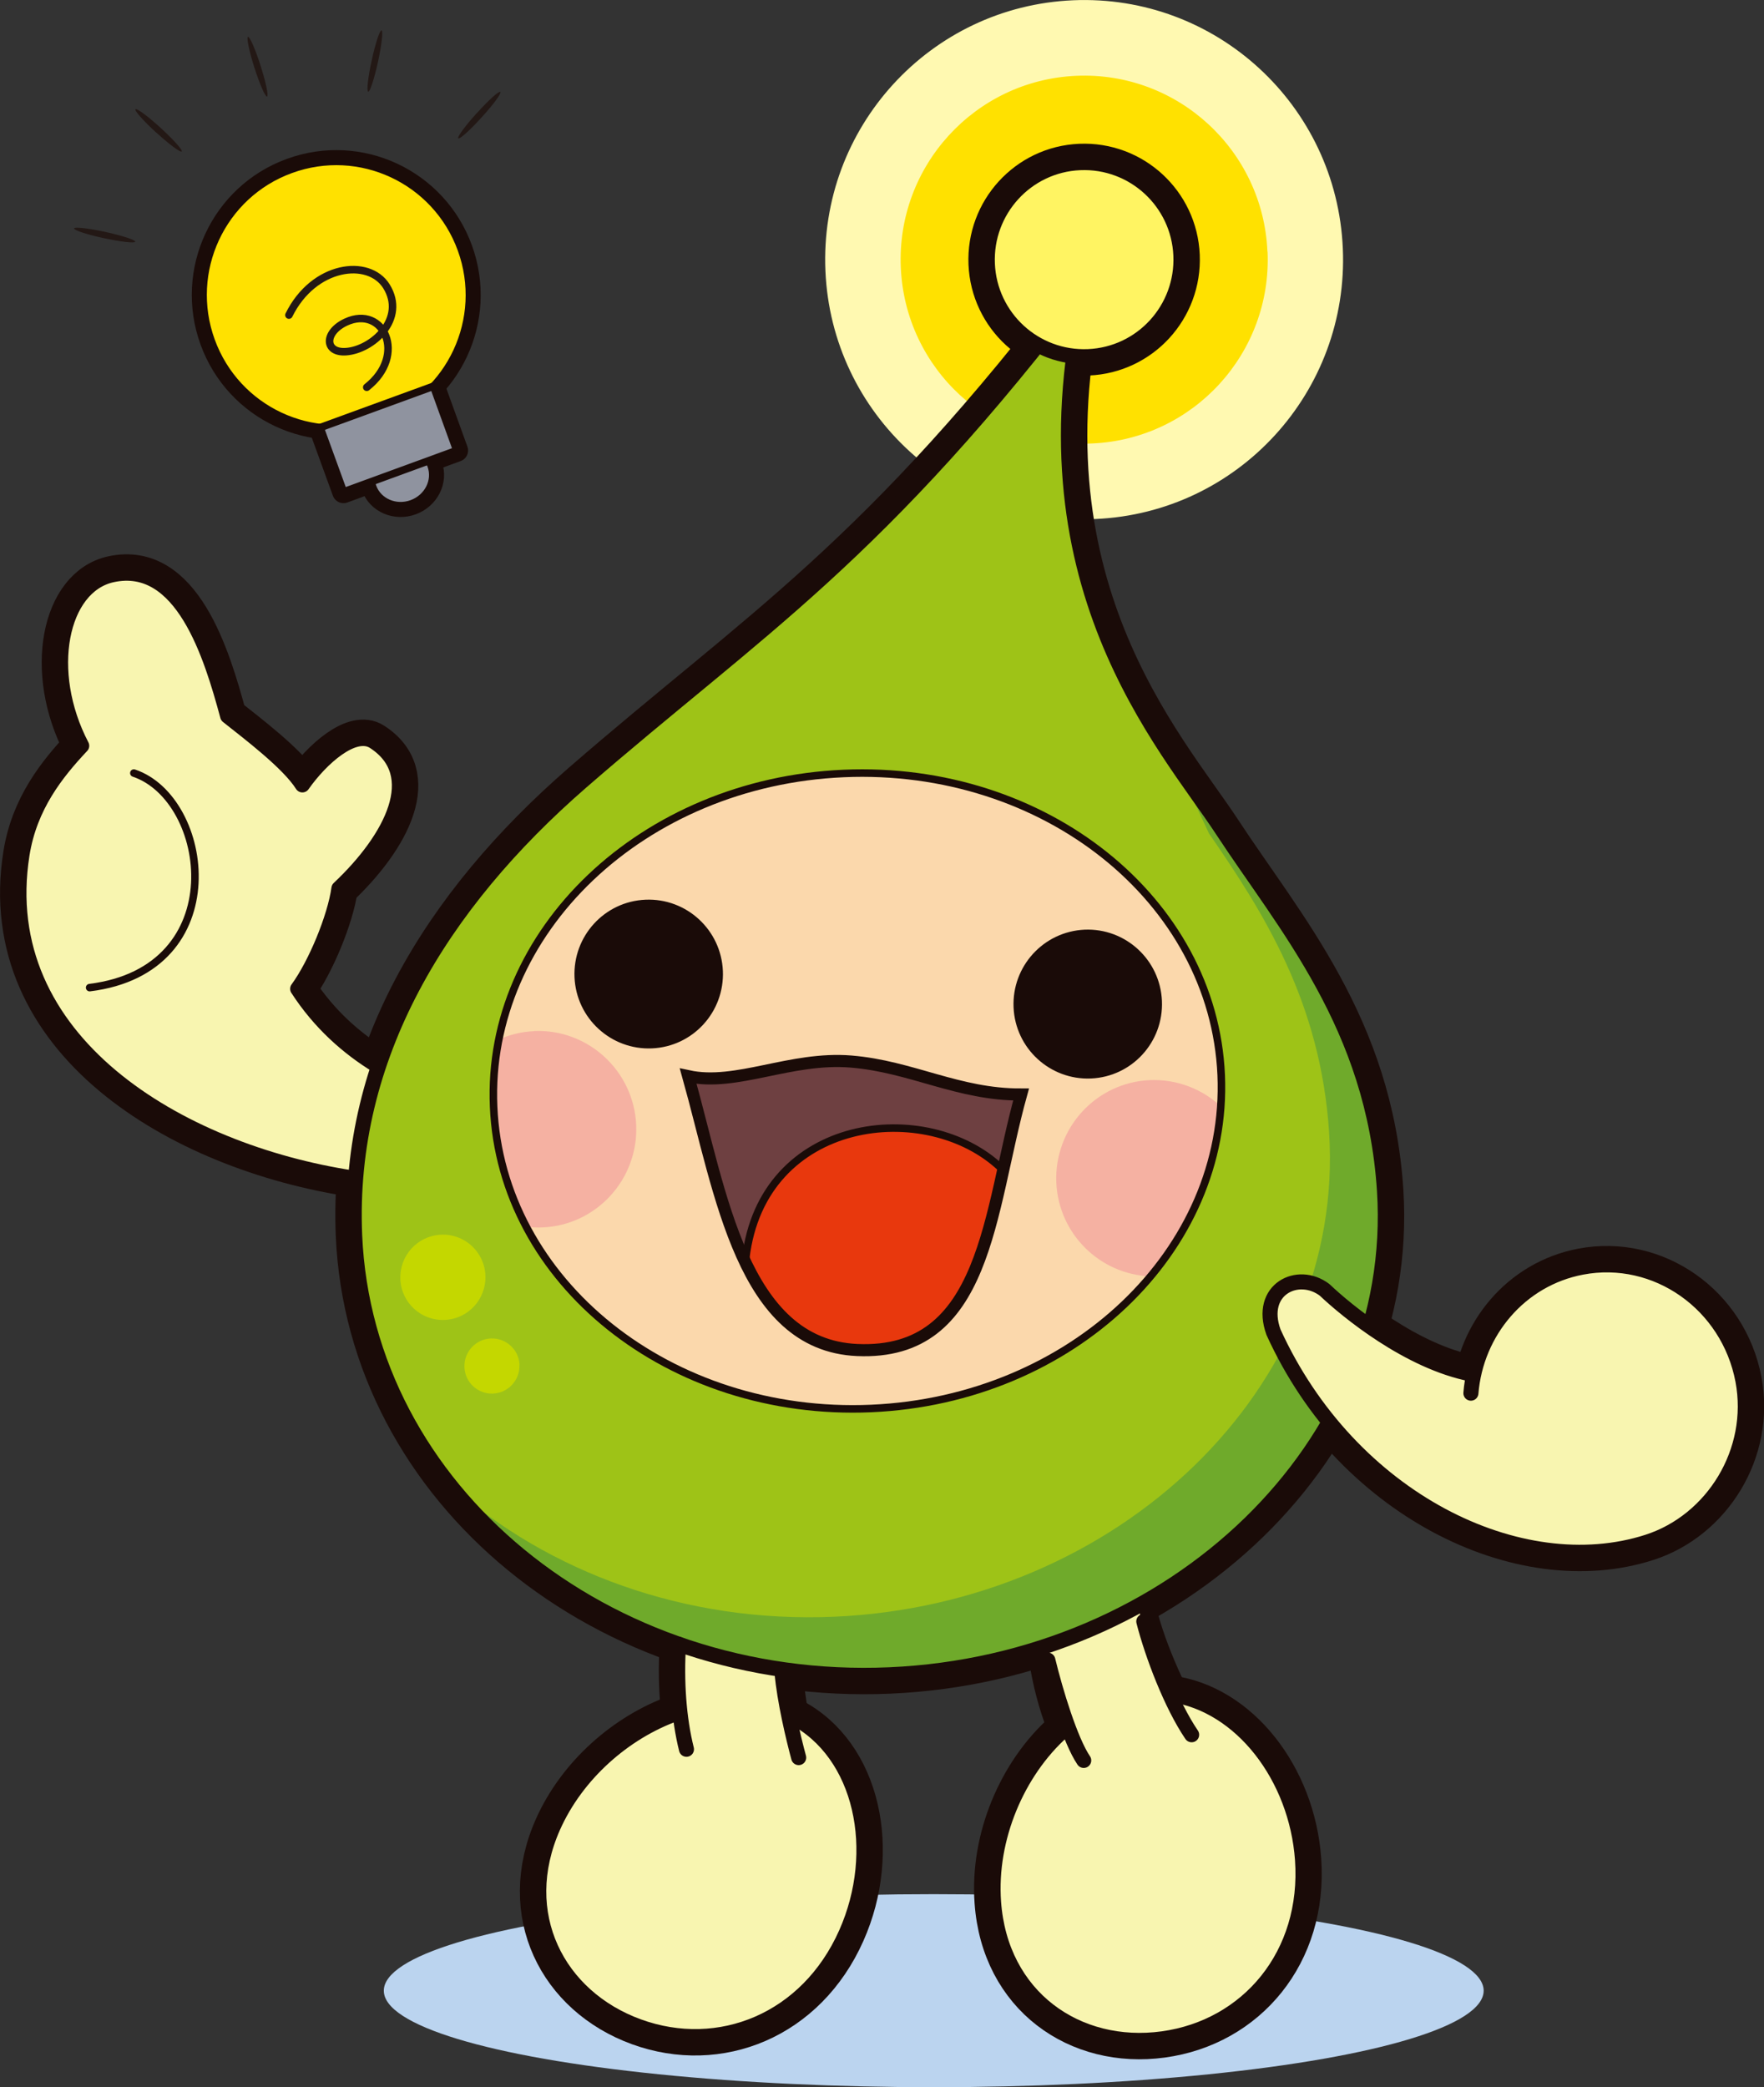 <?xml version="1.0" encoding="UTF-8"?><svg id="_レイヤー_2" xmlns="http://www.w3.org/2000/svg" viewBox="0 0 131.26 155.28"><rect x="0" y="0" width="131.26" height="155.28" fill="#333333" stroke="none"/><g id="_レイヤー_4"><ellipse cx="69.48" cy="148.09" rx="40.92" ry="7.18" style="fill:#bbd4ef;"/><path d="M99.92,18.48c.46,10.66-7.78,19.67-18.41,20.13-10.63.46-19.63-7.8-20.09-18.46C60.96,9.49,69.21.48,79.84.02c10.63-.46,19.62,7.8,20.08,18.46Z" style="fill:#fff9b1;"/><path d="M94.32,18.72c.33,7.55-5.52,13.94-13.05,14.27-7.54.33-13.91-5.53-14.24-13.08-.33-7.55,5.52-13.94,13.05-14.27,7.53-.33,13.91,5.53,14.23,13.08Z" style="fill:#ffe100;"/><path d="M58.99,127.73c5.18,2.68,6.68,10,3.97,16.09-2.88,6.48-9.44,9.12-15.46,6.93-6.02-2.19-9.22-8.38-6.34-14.86,1.74-3.91,5.29-7.04,9.16-8.42" style="fill:none; stroke:#1a0b08; stroke-linecap:round; stroke-linejoin:round; stroke-width:2.81px;"/><path d="M51.14,117.95c-.93,3.85-.95,8.66-.05,12.19" style="fill:none; stroke:#1a0b08; stroke-linecap:round; stroke-linejoin:round; stroke-width:2.81px;"/><path d="M58.19,121.29c-.07,2.75.51,6.74,1.24,9.46" style="fill:none; stroke:#1a0b08; stroke-linecap:round; stroke-linejoin:round; stroke-width:2.81px;"/><path d="M86.98,126.03c5.31.66,9.49,6.1,9.93,12.31.5,7.07-4.06,12.46-10.41,13.33-6.35.87-12.08-3.11-12.58-10.18-.34-4.75,1.77-9.68,5.11-12.68" style="fill:none; stroke:#1a0b08; stroke-linecap:round; stroke-linejoin:round; stroke-width:2.81px;"/><path d="M77.74,121.42c.23,3.23,1.24,7.09,2.9,9.54" style="fill:none; stroke:#1a0b08; stroke-linecap:round; stroke-linejoin:round; stroke-width:2.81px;"/><path d="M84.59,119.51c.52,2.53,2.18,6.56,4.07,9.54" style="fill:none; stroke:#1a0b08; stroke-linecap:round; stroke-linejoin:round; stroke-width:2.81px;"/><path d="M90.94,61.73c-4.14-6.31-15.4-18.47-10-40.84-15.58,20.56-24.53,25.85-37.69,37.28-10.46,9.09-17.43,20.43-16.86,33.73.82,18.98,18.64,33.61,39.8,32.69,21.16-.92,38.04-17.07,36.83-36.02-.79-12.27-7.39-19.68-12.08-26.84Z" style="fill:none; stroke:#1a0b08; stroke-linecap:round; stroke-linejoin:round; stroke-width:2.81px;"/><path d="M87.87,19c.17,3.99-2.91,7.36-6.89,7.53-3.98.17-7.34-2.92-7.51-6.9-.17-3.98,2.91-7.36,6.89-7.53,3.98-.17,7.34,2.92,7.51,6.9Z" style="fill:#ffe100; stroke:#1a0b08; stroke-miterlimit:5; stroke-width:2.81px;"/><path d="M32.08,34.63c.41,1.13-.23,2.4-1.43,2.84-1.2.44-2.51-.12-2.92-1.25-.41-1.13.23-2.4,1.43-2.84,1.2-.44,2.51.12,2.92,1.25Z" style="fill:#8f939f; stroke:#1a0b08; stroke-miterlimit:5; stroke-width:1.68px;"/><path d="M34.33,18.55c1.87,5.16-.78,10.86-5.92,12.73-5.14,1.88-10.83-.78-12.7-5.94-1.87-5.16.78-10.86,5.92-12.73,5.14-1.88,10.83.78,12.7,5.94Z" style="fill:#ffe100; stroke:#1a0b08; stroke-miterlimit:5; stroke-width:1.68px;"/><polygon points="33.99 33.51 25.56 36.59 23.82 31.81 32.26 28.73 33.99 33.51" style="fill:#8f939f; stroke:#1a0b08; stroke-linejoin:round; stroke-width:1.68px;"/><path d="M26.29,87.64c-12.97-1.97-26.85-10.19-24.65-24.08.57-3.6,2.57-6.09,4.44-8.08-2.89-5.52-1.6-11.88,2.27-12.72,5.21-1.13,7.38,6.02,8.59,10.51,1.56,1.24,4.53,3.48,5.56,5.12,1.39-1.98,3.85-4.18,5.33-3.22,3.78,2.44,1.36,7.18-2.61,10.92-.3,2.17-1.74,5.65-3.07,7.47,1.65,2.55,3.76,4.4,5.91,5.71" style="fill:none; stroke:#1a0b08; stroke-linecap:round; stroke-linejoin:round; stroke-width:2.81px;"/><path d="M109.51,102.22c-4.71-.91-9.33-4.73-10.94-6.26-1.98-1.51-4.96-.05-3.81,3.14,5.69,12.49,18.39,18.65,27.84,15.61,4.85-1.56,8.08-6.74,7.09-12.01-1.08-5.71-6.45-9.48-11.99-8.43-4.6.87-7.88,4.8-8.25,9.37" style="fill:none; stroke:#1a0b08; stroke-linecap:round; stroke-linejoin:round; stroke-width:2.81px;"/><path d="M58.99,127.73h-.23c-.63-2.84-.71-5.12-.39-6.7-2.83-1.09-5.53-2.01-7.31-3.52-.73,2.21-.92,6.78-.55,9.97h-.18c-3.87,1.38-7.42,4.51-9.16,8.42-2.88,6.49.32,12.67,6.34,14.86,6.02,2.19,12.58-.45,15.46-6.93,2.71-6.09,1.2-13.41-3.97-16.09Z" style="fill:#f8f5b0;"/><path d="M86.99,126.04c-1.17-2.35-2.15-5.23-2.29-6.78-1.8.89-5.01,1.69-6.96,1.88-.15,1.76.56,5.06,1.64,7.55l-.34.12c-3.34,2.99-5.45,7.93-5.11,12.68.5,7.07,6.23,11.05,12.58,10.18,6.35-.87,10.91-6.25,10.41-13.33-.44-6.2-4.62-11.64-9.92-12.3Z" style="fill:#f8f5b0;"/><path d="M26.52,87.58c-15.15-2.67-21.18-9-24.26-16.03-1.65-3.75-2.1-9.84,3.65-16.03-2.52-7.17-1.23-11.16,2.24-12.65,2.95-1.27,7.29,1.55,8.7,10.4,1.96,1.41,4.07,3.51,5.75,5.06,2.24-3.94,5-3.83,6.03-2.67,1.29,1.46,2.52,4.64-3.51,10.4l-2.95,7.31c.84,1.41,3.65,4.36,6.03,5.9l-1.68,8.29Z" style="fill:#f8f5b0;"/><path d="M90.94,61.73c-4.14-6.31-15.4-18.47-10-40.84-15.58,20.56-24.53,25.85-37.69,37.28-10.46,9.09-17.43,20.43-16.86,33.73.82,18.98,18.64,33.61,39.8,32.69,21.16-.92,38.04-17.07,36.83-36.02-.79-12.27-7.39-19.68-12.08-26.84Z" style="fill:#9ec317;"/><path d="M89.96,62c4.07,5.9,8.31,12.56,8.94,22.25,1.22,18.96-15.67,35.1-36.83,36.02-11.11.48-21.29-3.33-28.58-9.8,7.25,9.04,19.3,14.7,32.7,14.12,21.16-.92,38.04-17.07,36.83-36.02-.79-12.27-7.39-19.68-12.08-26.84-.99-1.52-2.34-3.43-3.76-5.68l2.78,5.95Z" style="fill:#6faa2b;"/><path d="M90.87,79.98c.56,13.05-11.1,24.15-26.05,24.8-14.95.65-27.53-9.4-28.09-22.45-.57-13.04,11.1-24.14,26.05-24.79,14.95-.65,27.52,9.4,28.09,22.44Z" style="fill:#fbd8ac;"/><path d="M51.21,80.06c3.59.78,7.61-1.46,12.12-1.09,4.51.37,7.97,2.47,12.65,2.45-2.43,8.74-2.53,19.43-12.19,19.01-8.54-.37-10.14-11.66-12.58-20.37Z" style="fill:#6e4041;"/><path d="M55.36,93.77c.94-10.74,15.33-12.35,19.09-6.46-1.42,6.11-3.08,13.49-9.53,13.22-4.92-.21-6.52-1.41-9.56-6.76Z" style="fill:#e8380d;"/><path d="M39.74,76.71c-.93.04-1.81.26-2.62.62-.33,1.62-.47,3.3-.39,5,.14,3.2,1,6.21,2.44,8.93.39.05.79.07,1.2.05,4.02-.17,7.14-3.59,6.97-7.62-.18-4.03-3.58-7.16-7.6-6.99Z" style="fill:#f5b1a2;"/><path d="M90.84,82.3c-1.38-1.28-3.25-2.03-5.27-1.95-4.02.17-7.14,3.59-6.97,7.62.17,3.83,3.25,6.84,7.01,6.98,3.02-3.61,4.92-7.97,5.24-12.66Z" style="fill:#f5b1a2;"/><path d="M36.12,94.88c.07,1.76-1.28,3.24-3.03,3.31-1.75.08-3.23-1.28-3.3-3.03-.07-1.76,1.28-3.23,3.03-3.31,1.75-.08,3.23,1.28,3.3,3.04Z" style="fill:#c4d700;"/><path d="M38.65,101.53c.05,1.13-.83,2.09-1.96,2.14-1.13.05-2.09-.83-2.13-1.96-.05-1.13.83-2.09,1.96-2.14,1.13-.05,2.09.83,2.14,1.96Z" style="fill:#c4d700;"/><path d="M53.79,72.22c.13,3.06-2.23,5.64-5.28,5.77-3.05.13-5.63-2.24-5.76-5.29-.13-3.06,2.23-5.64,5.28-5.77,3.05-.13,5.63,2.24,5.76,5.3Z" style="fill:#1a0b08;"/><path d="M86.46,74.46c.13,3.06-2.23,5.64-5.28,5.77-3.05.13-5.63-2.24-5.76-5.29-.13-3.06,2.23-5.64,5.28-5.78,3.05-.13,5.63,2.24,5.76,5.3Z" style="fill:#1a0b08;"/><path d="M90.94,61.73c-4.14-6.31-15.4-18.47-10-40.84-15.58,20.56-24.53,25.85-37.69,37.28-10.46,9.09-17.43,20.43-16.86,33.73.82,18.98,18.64,33.61,39.8,32.69,21.16-.92,38.04-17.07,36.83-36.02-.79-12.27-7.39-19.68-12.08-26.84Z" style="fill:none; stroke:#1a0b08; stroke-linecap:round; stroke-linejoin:round; stroke-width:1.12px;"/><path d="M90.87,79.98c.56,13.05-11.1,24.15-26.05,24.8-14.95.65-27.53-9.4-28.09-22.45-.57-13.04,11.1-24.14,26.05-24.79,14.95-.65,27.52,9.4,28.09,22.44Z" style="fill:none; stroke:#1a0b08; stroke-linecap:round; stroke-linejoin:round; stroke-width:.56px;"/><path d="M87.87,19c.17,3.99-2.91,7.36-6.89,7.53-3.98.17-7.34-2.92-7.51-6.9-.17-3.98,2.91-7.36,6.89-7.53,3.98-.17,7.34,2.92,7.51,6.9Z" style="fill:#fff462; stroke:#1a0b08; stroke-miterlimit:5; stroke-width:1.12px;"/><path d="M51.21,80.06c3.59.78,7.61-1.46,12.12-1.09,4.51.37,7.97,2.47,12.65,2.45-2.43,8.74-2.53,19.43-12.19,19.01-8.54-.37-10.14-11.66-12.58-20.37Z" style="fill:none; stroke:#1a0b08; stroke-miterlimit:5; stroke-width:.9px;"/><path d="M55.49,93.62c1.23-10.61,13.52-11.99,19.04-6.69" style="fill:none; stroke:#1a0b08; stroke-miterlimit:5; stroke-width:.56px;"/><path d="M26.29,87.64c-12.97-1.97-26.85-10.19-24.65-24.08.57-3.6,2.57-6.09,4.44-8.08-2.89-5.52-1.6-11.88,2.27-12.72,5.21-1.13,7.38,6.02,8.59,10.51,1.56,1.24,4.53,3.48,5.56,5.12,1.39-1.98,3.85-4.18,5.33-3.22,3.78,2.44,1.36,7.18-2.61,10.92-.3,2.17-1.74,5.65-3.07,7.47,1.65,2.55,3.76,4.4,5.91,5.71" style="fill:none; stroke:#1a0b08; stroke-linecap:round; stroke-linejoin:round; stroke-width:1.12px;"/><path d="M58.99,127.73c5.18,2.68,6.68,10,3.97,16.09-2.88,6.48-9.44,9.12-15.46,6.93-6.02-2.19-9.22-8.38-6.34-14.86,1.74-3.91,5.29-7.04,9.16-8.42" style="fill:none; stroke:#1a0b08; stroke-linecap:round; stroke-linejoin:round; stroke-width:1.12px;"/><path d="M50.49,122.31c-.18,2.74.02,5.55.59,7.82" style="fill:none; stroke:#1a0b08; stroke-linecap:round; stroke-linejoin:round; stroke-width:1.12px;"/><path d="M58.19,124.41c.18,2.09.86,4.94,1.24,6.34" style="fill:none; stroke:#1a0b08; stroke-linecap:round; stroke-linejoin:round; stroke-width:1.12px;"/><path d="M87.14,126.06c5.23.74,9.34,6.14,9.78,12.28.5,7.07-4.06,12.46-10.41,13.33-6.35.87-12.08-3.11-12.58-10.18-.34-4.75,1.77-9.68,5.11-12.68" style="fill:none; stroke:#1a0b08; stroke-linecap:round; stroke-linejoin:round; stroke-width:1.12px;"/><path d="M77.97,123.5c.56,2.32,1.68,6,2.67,7.46" style="fill:none; stroke:#1a0b08; stroke-linecap:round; stroke-linejoin:round; stroke-width:1.12px;"/><path d="M85.11,120.62c.64,2.5,2.05,6.21,3.56,8.43" style="fill:none; stroke:#1a0b08; stroke-linecap:round; stroke-linejoin:round; stroke-width:1.12px;"/><path d="M9.96,57.51c5.72,1.92,7.47,14.63-3.29,15.96" style="fill:none; stroke:#1a0b08; stroke-linecap:round; stroke-linejoin:round; stroke-width:.56px;"/><path d="M32.08,34.63c.41,1.13-.23,2.4-1.43,2.84-1.2.44-2.51-.12-2.92-1.25-.41-1.13.23-2.4,1.43-2.84,1.2-.44,2.51.12,2.92,1.25Z" style="fill:#8f939f; stroke:#1a0b08; stroke-miterlimit:5; stroke-width:.56px;"/><path d="M34.33,18.55c1.87,5.16-.78,10.86-5.92,12.73-5.14,1.88-10.83-.78-12.7-5.94-1.87-5.16.78-10.86,5.92-12.73,5.14-1.88,10.83.78,12.7,5.94Z" style="fill:#ffe100; stroke:#1a0b08; stroke-miterlimit:5; stroke-width:.56px;"/><polygon points="33.99 33.51 25.56 36.59 23.82 31.81 32.26 28.73 33.99 33.51" style="fill:#8f939f; stroke:#1a0b08; stroke-linejoin:round; stroke-width:.56px;"/><path d="M21.5,23.44c1.84-3.74,5.93-4.25,7.25-2.15,1.52,2.44-1.05,4.73-2.99,4.87-1.62.12-1.67-1.43-.02-2.2,2.8-1.3,4.59,2.46,1.55,4.85" style="fill:none; stroke:#231815; stroke-linecap:round; stroke-linejoin:round; stroke-width:.56px;"/><path d="M11.64,9.87c.95.87,1.79,1.49,1.88,1.4.09-.1-.61-.88-1.56-1.75-.95-.87-1.79-1.49-1.88-1.39-.09.1.61.88,1.56,1.75Z" style="fill:#231815;"/><path d="M18.93,5.03c.39,1.23.81,2.19.94,2.15.13-.04-.09-1.07-.48-2.29-.39-1.23-.81-2.19-.94-2.15-.12.04.09,1.07.48,2.3Z" style="fill:#231815;"/><path d="M27.66,4.49c-.28,1.26-.39,2.3-.26,2.33.13.03.45-.97.73-2.23.27-1.26.39-2.3.26-2.33-.13-.03-.46.97-.73,2.23Z" style="fill:#231815;"/><path d="M35.49,8.4c-.86.95-1.49,1.8-1.39,1.89.1.09.88-.61,1.74-1.56.87-.95,1.49-1.8,1.39-1.89-.1-.09-.88.61-1.74,1.57Z" style="fill:#231815;"/><path d="M7.74,17.72c1.26.27,2.3.39,2.32.26.03-.13-.97-.45-2.23-.73-1.26-.27-2.3-.39-2.32-.26-.03.13.97.46,2.22.73Z" style="fill:#231815;"/><path d="M109.51,102.22c-4.71-.91-9.33-4.73-10.94-6.26-1.98-1.51-4.96-.05-3.81,3.14,5.69,12.49,18.39,18.65,27.84,15.61,4.85-1.56,8.08-6.74,7.09-12.01-1.08-5.71-6.45-9.48-11.99-8.43-4.6.87-7.88,4.8-8.25,9.37" style="fill:#f8f5b0;"/><path d="M109.51,102.22c-4.71-.91-9.33-4.73-10.94-6.26-1.98-1.51-4.96-.05-3.81,3.14,5.69,12.49,18.39,18.65,27.84,15.61,4.85-1.56,8.08-6.74,7.09-12.01-1.08-5.71-6.45-9.48-11.99-8.43-4.6.87-7.88,4.8-8.25,9.37" style="fill:none; stroke:#1a0b08; stroke-linecap:round; stroke-linejoin:round; stroke-width:1.12px;"/></g></svg>